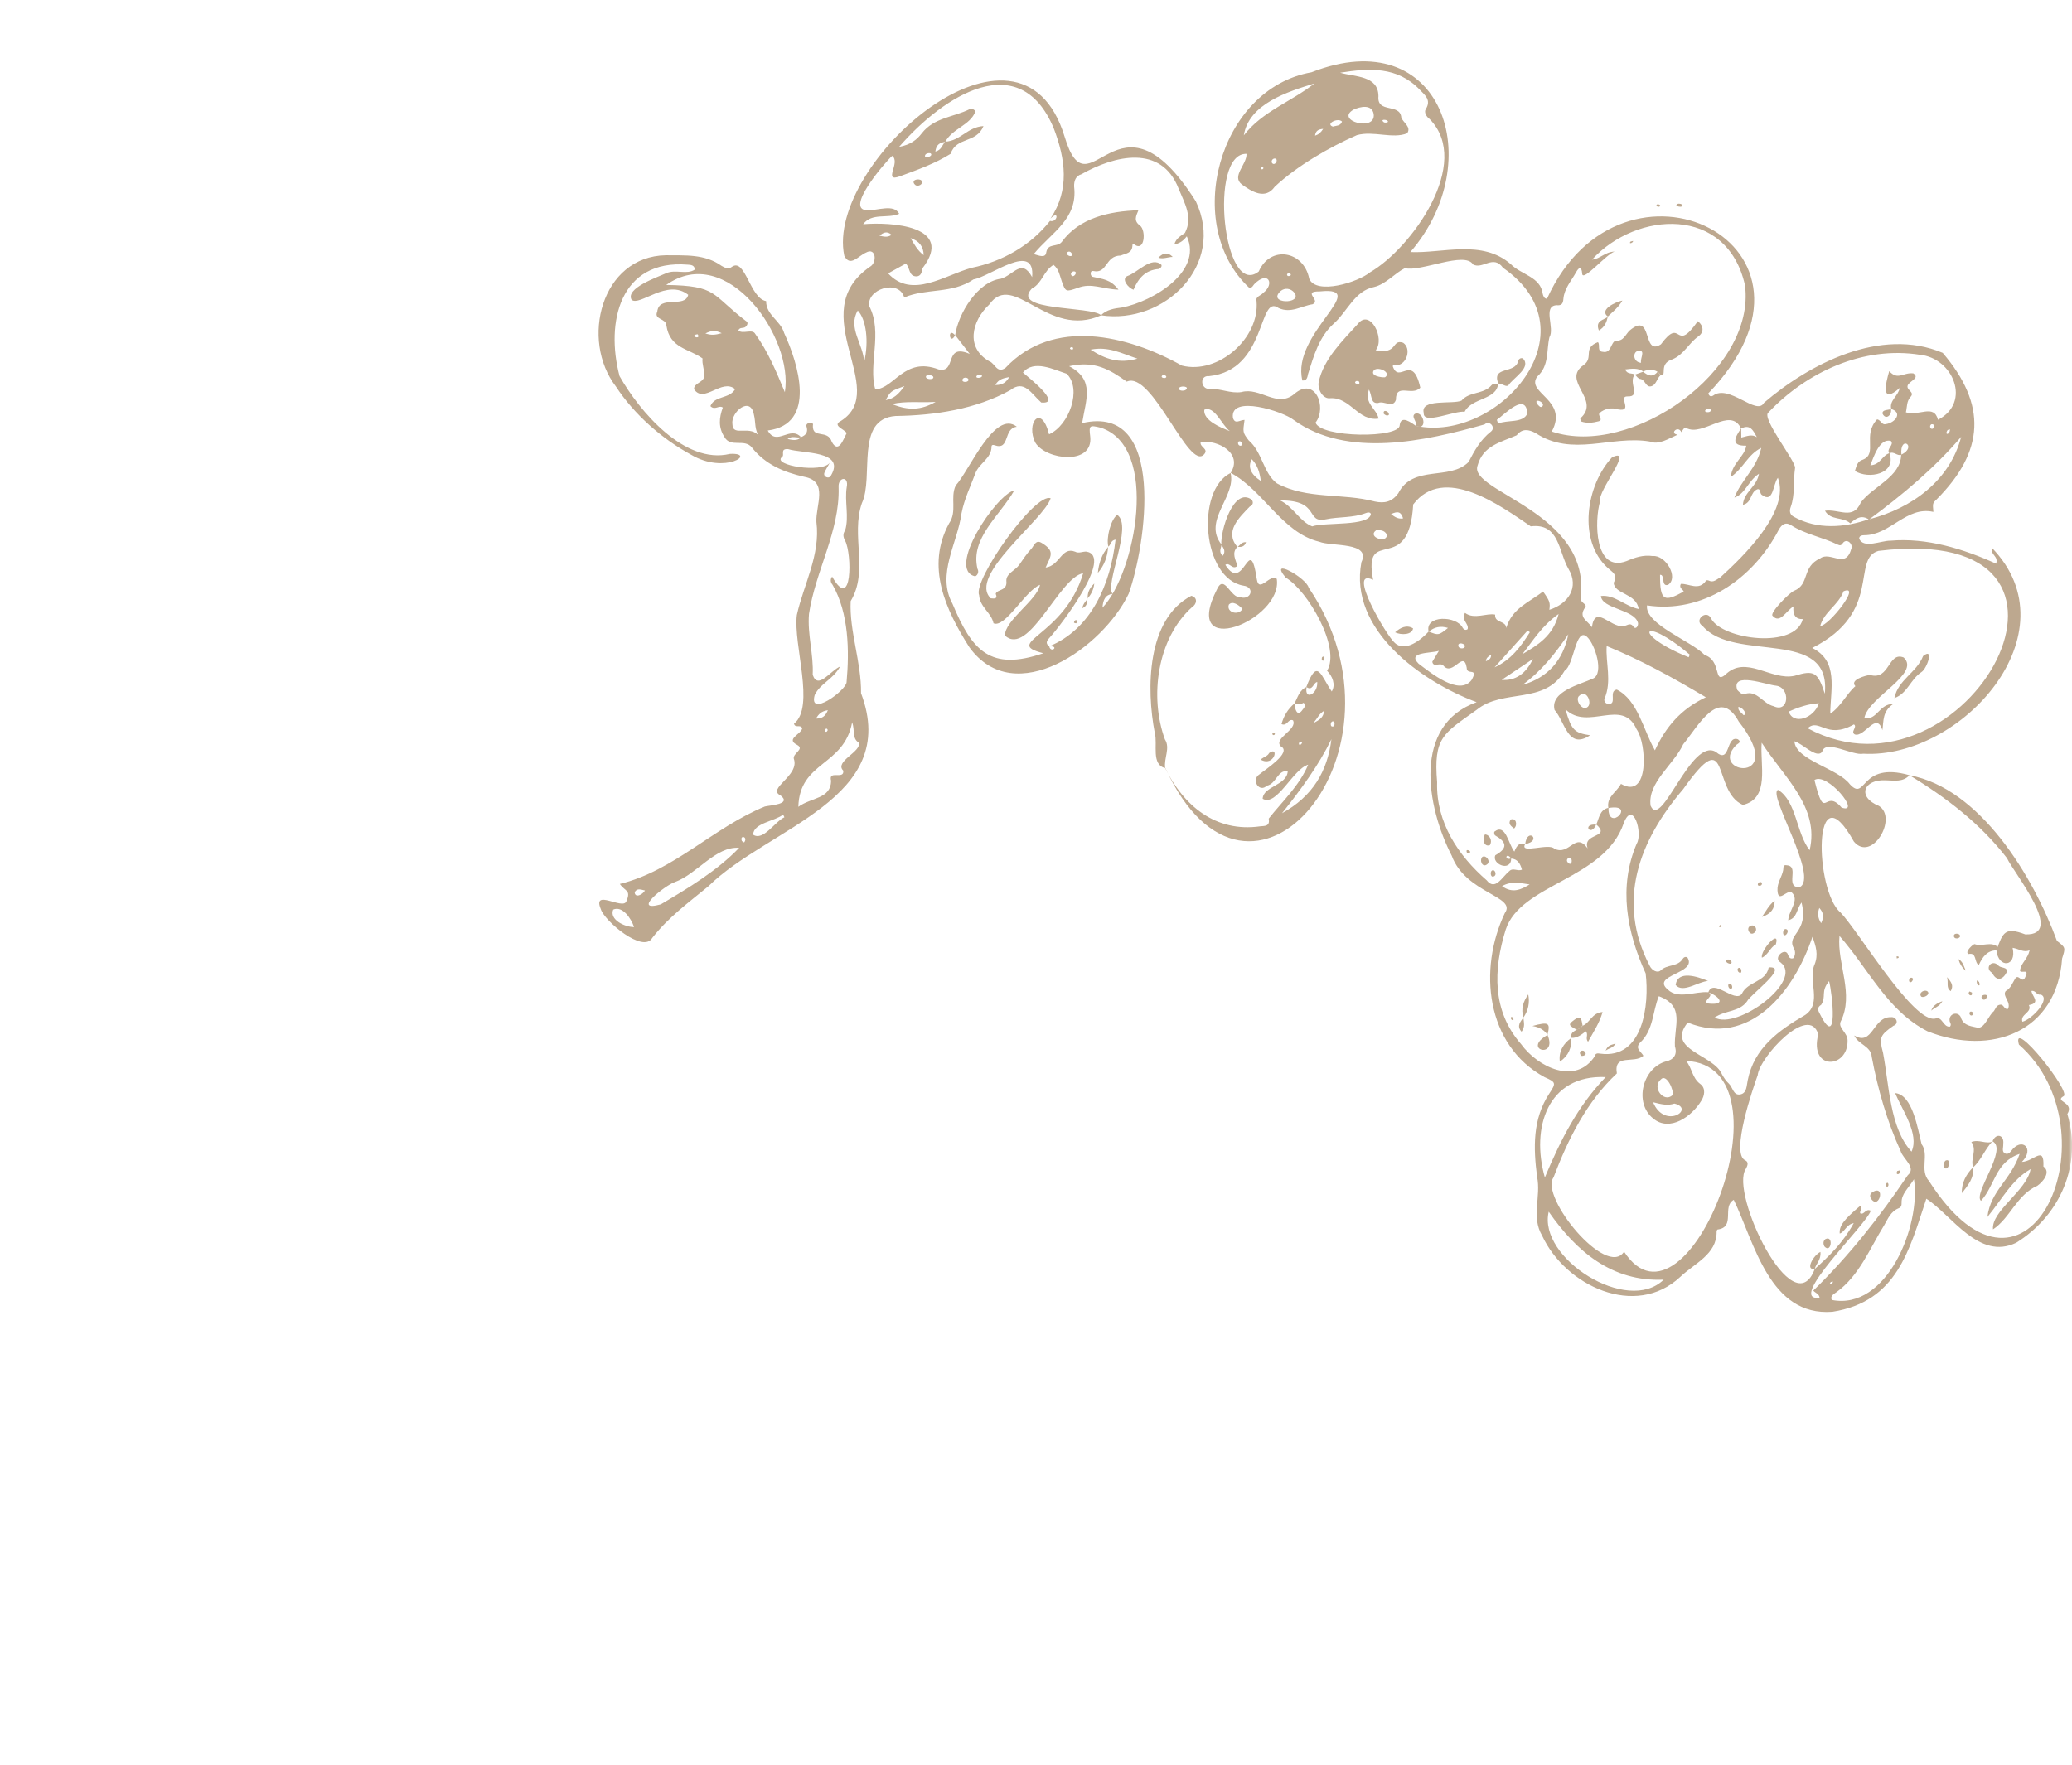 <svg width="270" height="230" viewBox="0 0 270 230" fill="none" xmlns="http://www.w3.org/2000/svg">
<mask id="mask0_181_2982" style="mask-type:alpha" maskUnits="userSpaceOnUse" x="0" y="0" width="270" height="230">
<rect width="270" height="230" fill="#D9D9D9"/>
</mask>
<g mask="url(#mask0_181_2982)">
<path d="M248.792 101.038C258.04 102.727 264.95 114.245 268.041 122.633C269.204 123.51 269.152 123.525 268.711 124.927C268.049 134.499 259.467 137.708 251.177 134.416C245.915 131.732 243.49 126.277 239.702 121.982C239.351 125.625 241.681 129.569 239.836 133.192C239.533 134.021 240.77 134.586 240.755 135.628C240.818 139.303 235.721 139.579 236.935 134.799C235.721 130.773 229.264 137.807 229.043 140.136C228.412 141.873 225.507 150.332 227.399 151.22C227.943 151.457 227.691 151.993 227.494 152.349C225.357 155.42 233.703 172.954 236.489 165.359L236.474 165.395C238.397 163.689 240.211 161.893 241.559 159.41C240.565 159.608 240.42 160.547 239.734 160.772C239.647 159.793 240.25 158.968 242.379 157.184C242.86 157.488 242.288 157.812 242.398 158.128C242.939 158.404 243.065 157.464 243.778 157.796C243.254 159.592 232.63 169.689 237.108 169.133C237.053 168.627 236.557 168.517 236.285 168.213C240.964 163.658 244.988 158.53 248.595 153.178C249.782 152.179 247.968 151.05 247.673 150.032C245.887 146.132 244.693 141.94 243.904 137.74C243.806 136.331 242.154 136.149 241.626 134.961C244.066 136.409 244.026 132.506 246.403 132.573C247.133 132.482 247.499 133.437 246.731 133.694C244.976 134.929 244.842 135.237 245.371 137.191C246.179 141.399 246.242 147.028 249.088 150.099C250.136 147.829 247.882 144.699 246.951 142.469C249.242 142.658 249.908 147.209 250.401 149.124C251.433 150.501 250.089 152.534 251.374 153.936C264.418 174.284 275.913 147.422 263.082 136.145C262.029 132.419 270.102 142.504 268.876 142.887C267.651 143.59 270.374 143.641 269.393 145.196C271.36 151.765 268.482 158.412 262.719 161.976C257.867 164.305 254.354 158.388 251.019 156.237C248.808 162.868 247.231 169.638 238.78 170.968C230.581 171.592 228.625 161.956 225.925 156.383C224.344 157.255 226.213 159.939 223.812 160.247C223.757 160.251 223.686 160.445 223.69 160.547C223.729 163.488 220.789 164.664 218.964 166.413C213.078 171.915 203.969 167.546 200.957 161.056C199.49 158.566 200.846 155.976 200.291 153.339C199.818 149.609 199.684 145.867 201.907 142.496C202.782 141.17 202.77 141.048 201.28 140.396C193.605 136.232 192.616 126.308 196.093 119.006C197.697 116.803 190.972 116.456 189.17 111.522C185.855 105.064 184.062 94.501 192.419 91.517C185.213 88.841 175.732 82.075 177.404 73.276C178.693 70.604 173.533 71.255 171.917 70.608C167.068 69.444 164.585 63.846 160.351 61.624L160.359 61.651C161.999 59.102 158.719 57.278 156.456 57.621C156.295 58.281 157.529 58.486 156.929 59.188C154.95 61.58 150.153 48.227 146.826 49.742C144.623 48.179 142.667 46.971 139.317 47.729C142.707 49.51 141.501 52.075 141.012 55.146C152.128 52.545 149.302 71.208 147.071 77.397C143.767 84.321 132.276 92.559 126.324 84.368C123.186 79.434 120.628 73.817 123.671 68.22C124.767 66.649 123.782 64.873 124.538 63.278C126.265 61.438 129.612 53.311 132.505 55.624C130.712 55.806 131.642 58.73 129.627 58.04C129.426 57.945 129.21 57.98 129.206 58.202C129.194 59.776 127.593 60.361 127.105 61.679C126.466 63.4 125.658 65.038 125.299 66.882C124.783 70.793 122.008 74.839 124.113 78.68C126.679 84.842 129.056 87.495 135.958 85.138C130.53 83.749 138.678 82.995 141.146 74.709C138.036 75.242 134.082 85.655 130.96 82.845C130.873 80.895 135.162 78.21 135.521 76.225C133.629 76.951 130.984 81.905 129.466 81.234C129.178 79.845 127.684 79.122 127.593 77.583C126.722 75.637 134.918 64.095 136.912 64.948C136.006 67.77 126.064 75.053 129.103 77.981C129.415 77.985 130.089 78.179 129.75 77.389C129.966 76.754 131.303 77.054 131.137 75.7C131.102 74.745 132.304 74.358 132.824 73.604C133.313 72.897 133.79 72.163 134.378 71.543C134.732 71.168 134.953 70.241 135.773 70.782C137.543 71.851 136.896 72.507 136.254 73.971C138.13 73.722 138.319 71.204 140.097 71.903C140.558 72.163 141.063 71.871 141.548 71.891C145.167 72.428 138.233 81.51 136.841 83.034C136.51 83.405 136.112 83.78 136.715 84.25C136.995 85.241 138.122 84.088 136.684 84.258C142.226 81.988 144.701 76.146 145.368 70.332C144.69 70.422 144.784 71.054 144.402 71.247L144.433 71.255C144.114 70.134 144.753 67.679 145.584 67.107C147.682 68.496 143.901 76.186 144.989 77.393C144.02 77.524 143.744 78.175 143.661 79.201C147.946 74.745 151.182 58.241 143.424 55.742C141.954 55.383 141.887 55.431 142.068 56.911C142.478 60.673 136.352 59.978 134.929 57.72C133.617 55.202 135.67 52.494 136.703 56.607C139.333 55.431 141.02 50.698 139.001 48.716C137.33 48.179 134.72 46.829 133.301 48.558C133.956 49.146 138.544 52.715 135.686 52.462C134.401 51.337 133.483 49.419 131.65 50.852C127.152 53.346 121.807 54.144 116.698 54.219C111.364 54.613 113.923 62.157 112.307 65.591C110.86 69.795 113.217 74.425 110.852 78.345C110.659 82.252 112.255 86.298 112.2 90.348C117.404 104.117 100.118 107.823 92.309 115.512C89.739 117.616 87.07 119.582 85.001 122.235C83.826 124.315 78.757 120.04 78.284 118.473C77.172 115.777 81.165 118.623 81.615 117.486C82.273 115.966 81.453 116.203 80.771 115.209C87.847 113.476 92.92 107.882 99.669 105.115C100.394 104.938 103.213 104.839 101.703 103.663C99.862 102.794 104.249 101.101 103.441 98.89C103.276 98.172 104.896 97.651 103.879 97.09C102.357 96.321 104.328 95.744 104.537 94.943C104.34 94.351 103.634 94.963 103.465 94.327C106.26 92.109 103.339 84.033 103.839 80.141C104.722 76.174 106.93 72.329 106.386 68.034C106.271 65.847 108.018 62.721 104.766 62.137C102.117 61.537 99.732 60.534 97.993 58.344C97.04 57.1 95.214 58.407 94.41 56.97C93.586 55.711 93.701 54.459 94.189 53.121C93.709 52.754 93.149 53.536 92.573 52.932C93.117 51.538 95.037 52.024 95.794 50.721C94.044 49.265 91.738 52.675 90.437 50.721C90.425 49.853 91.828 49.873 91.773 48.894C91.801 48.163 91.458 47.473 91.548 46.715C89.747 45.412 87.291 45.436 86.834 42.401C86.806 41.481 85.159 41.674 85.647 40.62C85.88 38.398 89.278 40.218 89.68 38.422C86.972 36.262 83.385 39.953 82.305 39.077C81.457 37.577 85.647 36.132 86.814 35.607C88.052 35.059 89.499 35.844 90.543 35.133C90.504 34.533 90.011 34.518 89.605 34.494C80.791 33.776 78.883 42.002 80.732 49.02C83.322 53.599 89.207 60.57 95.104 59.161C98.711 58.956 94.485 61.904 90.043 59.259C86.191 57.156 82.612 53.974 80.259 50.378C75.595 44.319 78.335 33.413 86.771 33.266C89.302 33.298 91.832 33.081 94.024 34.648C94.489 34.94 94.982 35.106 95.388 34.766C97.11 33.586 97.733 38.887 99.834 39.243C99.819 41.074 101.726 41.781 102.188 43.415C104.017 47.37 106.484 55.296 100.043 56.109C101.21 58.245 102.937 55.395 104.399 56.99C103.867 57.124 103.252 56.741 102.625 57.207C103.5 57.452 104.081 57.375 104.368 56.978C105.046 56.721 105.333 56.295 105.085 55.545C104.959 55.071 106.106 54.819 105.925 55.482C105.862 57.25 107.884 55.908 108.392 57.598C109.283 59.2 109.902 57.23 110.332 56.445C109.985 55.892 108.38 55.466 109.595 54.854C116.04 50.769 104.64 40.814 113.363 34.766C114.329 34.233 114.159 32.173 112.835 32.927C111.841 33.349 110.777 34.873 110.016 33.326C107.501 21.346 132.931 -1.123 138.718 17.777C141.942 28.577 145.521 9.962 155.826 26.236C159.744 34.494 151.773 42.337 143.464 41.094C144.205 40.336 145.241 40.194 146.168 40.083C150.267 39.322 157.229 35.161 154.414 30.345C155.475 28.305 154.351 26.461 153.587 24.59C151.324 18.768 145.206 20.276 140.913 22.711C140.188 22.928 139.944 23.544 139.967 24.318C140.472 28.549 137.046 30.267 134.705 33.112C135.383 33.314 136.226 33.665 136.329 32.927C136.538 31.616 137.768 32.283 138.363 31.522C140.649 28.392 144.548 27.527 148.344 27.405C148.025 28.186 147.697 28.778 148.557 29.406C149.365 30.006 149.191 33.014 147.713 31.782C147.587 31.739 147.571 31.877 147.563 32.031C147.516 33.014 146.704 33.022 146.034 33.306C143.992 33.314 144.339 35.722 142.47 35.323C142.009 35.228 142.052 35.939 142.352 36.069C143.673 36.377 144.698 36.377 145.746 37.751C143.665 37.687 142.246 36.823 140.444 37.522C138.899 38.043 138.86 38.086 138.355 36.657C138.095 35.923 138.004 35.106 137.283 34.518C135.966 35.319 135.816 36.918 134.445 37.624C131.685 40.597 142.112 39.855 143.503 41.09C136.514 44.232 132.071 35.205 128.91 39.689C126.628 41.82 125.776 45.329 128.934 47.098C129.655 47.339 129.919 48.771 131.051 47.923C137.212 41.366 146.913 43.656 154.012 47.65C158.723 48.854 164.175 44.082 163.737 39.235C163.572 38.643 164.32 38.528 164.612 38.165C166.13 37.044 165.286 35.169 163.441 37.036C163.28 37.206 163.221 37.474 162.823 37.545C154.024 29.39 158.758 11.552 170.892 9.425C187.913 2.75 194.015 21.03 183.782 32.852C187.98 33.041 193.116 31.159 196.877 34.435C198.237 35.812 200.748 36.073 201.028 38.287C201.099 38.575 201.213 38.931 201.588 38.935C211.36 17.371 241.216 31.841 222.606 51.274C222.756 51.728 223.016 51.688 223.221 51.574C225.302 49.987 228.925 54.286 229.871 52.49C235.752 47.453 245.055 42.57 253.152 45.989C258.935 52.758 258.612 58.821 252.344 65.105C251.828 65.591 251.839 65.607 251.938 66.716C248.406 65.926 246.329 69.755 242.942 69.755C242.655 69.755 242.257 69.814 242.268 70.217C242.856 71.555 245.166 70.438 246.344 70.47C251.079 70.055 255.872 71.543 260.114 73.466C260.441 72.424 259.345 72.368 259.554 71.389C270.339 82.501 255.565 98.95 242.797 98.235C241.417 98.531 237.861 96.305 237.447 97.975C236.742 98.961 234.83 96.853 233.829 96.617C233.975 99.08 239.517 100.142 241.058 102.222C243.234 104.551 242.284 99.171 248.824 101.038C247.957 101.981 246.786 101.713 245.737 101.701C242.832 101.543 241.945 103.864 244.842 105.04C247.35 106.611 243.92 112.445 241.586 109.698C236.131 99.893 236.47 116.164 239.832 118.923C242.182 121.347 249.372 133.457 252.206 132.75C253.105 132.403 253.188 133.907 254.094 133.808C254.323 133.544 254.126 133.331 254.063 133.113C253.854 132.032 255.344 131.692 255.58 132.794C256.01 133.749 257.003 133.757 257.768 133.958C258.667 133.942 259.112 132.363 259.822 131.783C260.062 131.448 260.141 130.974 260.693 130.942C261.123 130.919 261.174 131.625 261.655 131.495C262.108 130.595 260.878 129.829 261.359 129.174C262.017 128.815 262.215 128.156 262.565 127.599C263.046 126.711 263.563 128.554 264.004 127.094C264.394 126.19 263.062 127.046 263.247 126.364C263.393 125.507 264.217 124.99 264.477 123.861C263.649 124.181 263.113 123.668 262.262 123.533C262.83 126.052 260.409 126.245 260.149 123.857C261.008 121.493 261.269 120.782 263.91 121.781C269.192 121.97 262.479 113.878 261.525 111.841C258.044 107.334 253.57 103.911 248.804 101.034L248.792 101.038ZM243.55 67.683C249.127 66.246 254.074 62.646 255.557 56.938C252.009 61.079 247.866 64.533 243.546 67.715C242.568 67.059 241.823 67.553 241.109 68.208C240.14 67.316 238.555 67.88 237.81 66.566C239.612 66.301 241.488 67.841 242.489 65.48C244.011 63.424 247.685 62.18 247.74 59.267C249.943 58.209 247.519 56.587 247.771 59.275C247.219 59.488 246.774 58.754 246.206 59.098C245.741 58.47 246.88 58.008 246.4 57.471C244.937 57.081 244.184 59.484 243.719 60.641C245.008 60.617 245.268 59.327 246.218 59.066C247.168 61.782 243.498 62.512 241.713 61.379C241.929 60.708 242.028 60.12 242.757 59.907C244.72 59.117 242.647 56.717 244.606 54.657C245.111 54.748 245.221 55.431 245.725 55.277C246.932 55.135 248.012 53.785 246.415 53.299L246.447 53.311C246.167 52.206 247.342 51.641 247.558 50.556C245.04 52.794 245.706 50.011 246.183 48.373C247.318 49.62 247.964 48.519 249.321 48.661C250.278 49.304 248.698 49.691 248.572 50.291C248.445 50.864 249.529 51.108 248.981 51.704C248.418 52.316 248.532 53.015 248.355 53.737C250.026 54.306 252.005 52.584 252.537 54.712C256.932 52.446 254.492 46.672 250.196 46.241C242.801 45.065 235.453 48.479 230.45 53.749C229.418 54.4 234.073 60.183 233.911 61C233.659 62.686 233.943 64.43 233.344 66.084C233.162 66.582 233.21 67.083 233.754 67.355C236.801 69.061 240.357 68.78 243.55 67.667V67.683ZM124.464 43.672V43.699C124.877 40.83 127.42 36.685 130.436 36.326C132.131 35.809 133.136 33.63 134.496 36.116C134.929 31.387 129.028 36.061 126.852 36.416C124.054 38.335 120.687 37.537 117.829 38.769C117.124 36.31 112.835 37.699 113.284 39.925C115.058 43.376 113.107 47.508 114.061 50.757C116.568 50.615 117.861 46.458 122.303 48.148C124.747 48.677 122.934 44.666 126.367 46.127C125.662 45.215 125.063 44.445 124.467 43.672H124.464ZM186.171 82.343C185.607 80.145 189.821 80.216 190.609 81.838C190.731 82.031 190.956 82.193 191.24 82.008C191.465 81.273 190.318 80.8 190.909 79.88C192.084 80.788 193.786 79.856 194.831 80.105C194.736 81.254 196.23 80.835 196.282 81.854C197.027 79.249 199.329 78.483 201.071 77.089C201.946 78.309 202.025 78.554 201.895 79.478C204.335 78.716 205.837 76.556 204.386 74.145C203.078 71.875 203.204 68.141 199.475 68.599C195.489 65.895 188.15 60.495 184.152 65.749C183.62 75.321 177.546 68.314 178.929 75.574C175.382 73.876 180.743 82.963 181.732 83.768C183.088 85.087 185.209 83.362 186.171 82.308C187.432 82.821 187.479 82.813 188.686 81.842C187.74 81.546 186.908 81.704 186.171 82.343ZM136.896 28.47C139.396 24.744 138.852 20.75 137.306 16.707C132.891 6.188 123.06 12.346 117.159 19.147C118.677 18.867 119.485 18.196 120.116 17.378C121.692 15.33 124.243 15.275 126.312 14.248C126.509 14.15 126.931 14.173 127.105 14.525C126.442 16.332 124.085 16.751 123.175 18.496C122.489 18.575 121.992 18.843 121.886 19.755C122.717 19.557 122.78 18.851 123.175 18.468C125.189 18.354 126.056 16.553 128.157 16.435C127.215 18.736 124.645 17.781 123.872 20.047C121.866 21.314 119.548 22.139 117.258 22.98C114.979 23.817 117.419 21.16 116.26 20.315C115.188 21.302 109.969 27.436 113.056 27.397C114.309 27.464 116.493 26.528 117.171 27.863C115.641 28.538 113.615 27.681 112.476 29.224C116.008 28.916 124.495 29.386 120.206 34.968C120.127 35.477 120.013 36.018 119.398 36.022C118.401 35.99 118.622 34.944 118.042 34.352C117.344 34.739 116.67 35.11 115.728 35.631C118.834 39.01 123.072 35.864 126.62 34.904C130.593 34.091 134.279 32.019 136.829 28.79C137.807 29.078 138.067 27.294 136.896 28.478V28.47ZM196.928 111.869C196.889 113.724 194.327 112.595 194.859 111.466C196.546 110.519 196.317 109.734 194.823 108.881C194.725 108.826 194.669 108.526 194.725 108.403C196.211 107.239 196.562 110.053 197.334 110.993C197.678 110.069 198.149 109.752 198.745 110.041V110.018C197.953 111.384 201.84 109.828 202.542 110.614C204.544 111.601 205.258 108.332 206.886 110.574C206.152 108.522 210.011 109.244 208.001 107.448V107.48C208.395 106.643 208.427 105.549 209.598 105.285C209.535 108.597 213.358 104.642 209.586 105.317C209.314 103.832 210.697 103.228 211.226 102.167C214.963 104.31 214.592 96.897 213.264 95.05C211.431 90.869 206.921 95.33 203.996 92.444C204.757 95.136 205.143 95.531 207.205 95.831C204.296 97.777 203.949 94.059 202.573 92.527C201.982 90.104 205.88 89.227 207.627 88.418C209.026 87.723 207.855 83.977 206.815 83.014C205.313 81.613 205.127 86.697 203.882 87.423C201.284 91.9 195.868 89.705 192.438 92.504C188.051 95.642 186.786 96.1 187.27 101.95C187.109 107.195 190.061 111.553 193.723 114.727C194.843 116.156 195.718 114.309 196.668 113.547C197.137 113.034 197.815 113.614 198.324 113.341C198.091 112.497 197.728 111.968 196.924 111.897C196.25 110.945 195.951 112.244 196.928 111.869ZM222.61 129.348C223.217 127.433 226.043 130.769 226.97 129.541C227.715 127.891 230.123 128.029 230.478 126.083C233.273 125.882 227.983 129.711 227.664 130.5C226.611 131.941 224.888 131.621 223.43 132.62C226.359 134.29 235.11 127.812 232.019 125.432C230.951 124.816 232.725 123.348 233.001 124.473C233.115 124.741 233.277 125.041 233.695 124.879C233.998 124.422 233.967 123.9 233.695 123.49C232.847 121.741 235.733 121.504 234.755 117.624C234.077 118.536 234.203 119.645 233.021 119.949C233.092 118.627 234.562 117.308 233.466 116.298C232.78 115.958 231.704 117.77 231.621 116.037C231.57 115.07 232.197 114.297 232.366 113.405C232.441 113.018 232.28 112.666 232.894 112.785C234.503 112.939 232.544 115.662 234.487 115.643C237.128 114.427 230.242 103.406 231.7 102.948C234.101 104.409 234.053 108.565 235.811 110.815C237.14 105.198 232.473 101.322 229.564 96.802C229.319 99.696 230.683 104.053 227.116 104.91C222.992 103.098 225.578 94.023 219.342 102.846C213.587 109.58 210.607 117.423 214.939 125.815C215.246 126.518 216.011 126.861 216.409 126.474C217.245 125.665 218.609 126.028 219.259 124.99C219.409 124.753 219.638 124.65 219.882 124.789C221.25 126.896 215.045 127.058 217.332 128.977C218.688 130.287 220.907 129.174 222.61 129.32C223.457 129.877 221.971 130.244 222.456 130.777C225.298 131.12 223.781 129.667 222.602 129.344L222.61 129.348ZM184.562 55.541L184.554 55.513C195.111 57.728 207.958 43.304 195.852 34.897C194.579 33.136 193.219 35.149 191.957 34.47C190.873 32.686 185.126 35.481 183.072 34.948C181.744 35.607 180.589 37.044 179.052 37.407C176.537 37.901 175.551 40.608 173.844 42.136C171.893 43.861 171.195 46.371 170.45 48.748C170.367 49.131 170.328 49.644 169.713 49.593C168.188 43.51 178.815 37.281 171.995 37.98C169.583 37.956 172.2 39.116 171.053 39.653C169.579 39.874 168.207 40.893 166.607 40.143C163.903 38.216 165.148 48.246 157.556 49.024C156.279 48.89 156.456 50.729 157.576 50.686C159.007 50.603 160.355 51.325 161.77 51.1C164.198 50.417 166.382 53.216 168.629 51.373C171.357 48.969 172.973 53.082 171.428 55.079C172.055 57.069 182.497 57.171 182.398 55.379C182.576 54.053 183.916 55.099 184.566 55.549L184.562 55.541ZM218.609 56.654C217.43 57.163 216.149 58.044 214.959 57.542C209.917 56.721 204.907 59.599 200.109 56.449C199.23 55.971 198.359 55.802 197.638 56.733C195.529 57.665 193.239 58.083 192.537 60.696C191.327 64.091 207.347 66.736 205.975 77.851C205.833 78.582 206.886 78.708 206.574 79.142C205.6 80.5 206.889 80.875 207.437 81.747C207.847 78.735 209.834 81.802 211.49 81.601C211.955 81.633 212.452 80.989 212.885 81.731C213.212 82.083 213.536 81.491 213.437 81.151C212.905 79.387 208.758 79.379 208.612 77.677C210.429 77.476 211.726 79.012 213.532 79.371C213.236 77.295 210.366 77.476 210.28 75.949C210.859 74.867 210.059 74.551 209.527 74.042C205.533 70.458 206.7 63.207 210.067 59.603C213.063 58.19 208.104 64.051 208.514 65.311C207.753 67.837 207.737 74.717 211.971 73.122C213.055 72.653 214.147 72.293 215.361 72.471C217.056 72.305 218.786 75.266 217.371 76.221C216.421 76.533 216.997 74.824 216.319 74.926C216.303 78.376 216.874 78.487 219.405 77.101C219.295 76.781 218.751 76.659 219.027 76.103C220.103 76.039 221.4 77.062 222.326 75.66C222.362 75.609 222.571 75.621 222.669 75.668C223.3 75.984 223.678 75.503 224.163 75.262C227.198 72.499 233.308 66.586 231.676 62.271C231.01 63.088 231.128 65.709 229.544 64.47C229.299 64.265 229.433 63.669 229.016 63.763C228.014 64.142 228.33 65.536 227.116 65.792C227.23 64.118 228.937 63.444 229.209 61.75C227.77 62.694 227.466 64.344 226.008 64.853C226.867 62.607 228.925 61.012 229.508 58.375C227.734 59.248 227.202 61.02 225.531 62.169C225.728 60.301 227.348 59.528 227.553 58.087C225.464 58.142 226.067 57.013 226.891 55.821C226.895 56.181 226.903 56.536 226.911 57.029C227.604 56.867 228.263 56.548 228.937 56.974C228.464 56.121 228.062 55.233 226.879 55.857C225.488 52.9 221.892 56.994 219.72 55.778C219.48 55.628 219.263 56.086 219.098 56.327C218.68 55.375 217.493 56.528 218.609 56.65V56.654ZM214.151 137.606C212.929 138.699 210.256 137.246 210.69 139.907C206.775 143.558 204.331 148.476 202.439 153.454C200.618 155.984 209.337 166.662 211.632 163.133C219.819 175.697 234.215 138.908 219.705 138.273C220.497 139.165 220.473 140.479 221.557 141.277C222.326 141.837 222.101 142.859 221.688 143.479C220.489 145.465 217.612 147.6 215.412 145.769C212.905 143.748 214.013 139.169 217.135 138.324C218.025 138.131 218.617 137.503 218.258 136.39C218.112 133.733 219.646 131.128 216.161 129.841C215.341 131.787 215.479 134.246 213.733 135.877C212.992 136.638 213.839 137.037 214.151 137.606ZM210.394 32.789C209.298 33.132 206.267 36.748 206.176 35.694C206.093 34.569 205.711 34.877 205.368 35.501C204.753 36.618 203.831 37.612 203.724 38.958C203.677 39.57 203.492 39.85 202.833 39.779C200.981 39.886 202.636 42.772 201.903 43.96C201.497 45.693 201.899 47.662 200.318 49.083C198.757 51.231 204.461 52.091 202.21 56.244C212.526 59.741 228.838 48.306 227.388 37.182C225.05 26.749 213.264 27.499 207.457 33.831C208.462 33.78 209.125 32.828 210.39 32.789H210.394ZM162.436 20.051C157.434 19.873 159.421 39.033 164.025 35.386C165.539 31.924 169.887 32.674 170.6 36.318C171.507 38.485 176.962 36.791 178.531 35.489C183.932 32.355 191.91 21.247 186.297 15.519C185.903 15.247 185.524 14.651 185.788 14.232C186.545 13.033 185.678 12.397 185.031 11.718C182.079 8.623 178.389 8.884 174.637 9.48C176.572 10.048 179.607 9.823 179.623 12.543C179.406 14.825 182.453 13.415 182.599 15.31C182.816 15.969 183.951 16.534 183.368 17.371C181.468 18.148 178.965 17.008 176.812 17.615C173.206 19.198 169.019 21.618 166.114 24.334C164.868 26.098 163.075 24.945 161.821 24.038C160.434 22.96 162.495 21.448 162.432 20.055L162.436 20.051ZM238.496 93.017C239.915 92.081 240.692 90.329 241.776 89.433C240.964 88.592 243.187 88.023 243.672 87.968C246.266 88.738 246.013 84.881 248.063 85.691C250.349 87.81 243.443 90.873 242.942 93.577C244.61 93.925 244.846 91.734 246.707 91.75C245.26 92.74 245.469 93.996 245.292 95.172C244.515 92.626 242.978 96.139 241.705 95.725C241.078 95.397 242.091 94.726 241.579 94.418C237.98 96.443 237.089 93.526 235.551 94.919C256.302 106.027 277.375 67.774 244.775 71.8C241.188 72.822 245.39 79.797 236.147 84.451C239.604 86.164 238.531 89.78 238.5 93.013L238.496 93.017ZM198.209 136.082C200.389 139.09 205.313 141.494 207.824 137.649C207.883 137.302 208.127 137.25 208.521 137.325C214.143 138.091 214.943 130.911 214.442 126.861C211.986 121.481 210.871 115.599 213.275 109.963C214.111 108.636 212.798 104.152 211.588 107.286C209.073 114.656 198.182 115.153 196.207 121.161C194.563 126.443 194.453 131.791 198.209 136.082ZM162.176 54.728C161.951 56.327 161.92 56.35 162.716 57.396C164.498 58.924 164.62 61.683 166.398 63.002C170.328 65.117 174.936 64.241 179.158 65.366C180.435 65.638 181.389 65.405 182.209 64.296C184.109 60.515 188.914 62.694 191.374 60.211C192.139 58.715 192.943 57.29 194.295 56.24C194.949 55.699 194.082 54.724 193.451 55.316C185.737 57.487 175.559 59.784 168.57 54.728C167.238 53.639 160.245 51.381 160.662 54.459C160.942 55.363 161.549 54.736 162.18 54.728H162.176ZM233.699 79.035C232.725 79.651 231.933 81.337 230.998 80.275C230.494 79.955 233.226 77.196 233.785 77.002C235.875 76.146 234.739 73.884 237.187 72.779C238.496 71.788 240.487 74.216 241.22 71.583C241.551 70.916 240.636 70.071 240.128 70.797C239.923 71.078 239.805 71.145 239.414 70.955C237.459 70 235.256 69.645 233.383 68.445C232.721 68.022 232.201 68.283 231.779 69.061C228.381 75.582 221.747 79.987 214.62 78.901C214.304 81.364 220.406 83.539 222.133 85.367C224.352 86.085 223.276 89.164 224.778 87.984C227.494 85.249 230.77 88.781 233.872 88.075C236.383 87.297 236.88 87.601 237.79 90.415C238.677 81.68 226 86.452 221.849 81.57C220.659 80.808 222.433 79.355 222.98 80.638C224.514 83.389 233.923 84.601 234.921 80.693C233.996 80.714 233.591 80.162 233.706 79.035H233.699ZM236.174 122.104C233.758 129.292 228.006 136.508 219.925 133.275C217.024 136.871 223.323 137.396 224.404 140.053C224.644 140.479 224.928 140.905 225.283 141.229C225.795 141.699 225.858 142.812 226.773 142.642C227.652 142.48 227.589 141.47 227.742 140.807C228.566 136.587 231.783 134.294 235.252 132.273C237.507 130.698 235.52 127.781 236.47 125.669C236.963 124.422 236.635 123.308 236.178 122.101L236.174 122.104ZM108.436 75.151C111.096 79.884 111.018 72.155 110.139 70.497C109.874 70.024 109.796 69.59 110.131 69.124C110.671 67.379 110.032 65.334 110.34 63.475C110.643 61.983 109.161 62.157 109.279 63.542C109.441 69.238 106.256 74.417 105.42 80.014C105.195 82.695 106.039 85.288 105.901 87.948C106.579 89.973 108.25 87.36 109.472 86.875C108.522 88.6 106.914 89.034 106.165 90.581C105.321 93.577 110.213 90.029 110.316 88.927C110.69 84.806 110.604 79.904 108.495 76.225C108.282 75.976 108.116 75.578 108.436 75.151ZM222.283 90.873C217.927 88.276 213.772 85.999 209.365 84.202C209.211 86.385 210.063 88.797 209.085 91.051C208.979 91.335 209.164 91.679 209.527 91.742C210.824 91.876 209.538 90.068 210.682 89.879C213.437 91.24 214.151 95.204 215.652 97.797C217.048 94.765 219.015 92.421 222.287 90.877L222.283 90.873ZM226.56 94.015C224.013 89.397 221.274 94.683 219.338 97.004C218.128 99.644 214.655 101.989 215.089 105.021C216.504 108.23 220.343 96.084 223.58 97.994C225.551 99.68 224.853 95.788 226.469 96.356C227.021 96.763 226.426 96.909 226.209 97.142C222.567 100.888 233.08 102.305 226.556 94.019L226.56 94.015ZM249.407 153.699C248.635 154.942 247.752 155.613 247.795 156.77C247.807 157.137 247.72 157.354 247.397 157.484C246.392 157.887 246.021 158.83 245.532 159.675C243.648 162.714 242.288 166.279 239.288 168.426C238.953 168.655 238.453 168.931 238.697 169.425C245.879 170.846 250.338 159.722 249.411 153.699H249.407ZM102.274 51.12C103.465 44.027 94.718 31.506 86.814 37.139C93.543 37.245 92.617 38.339 97.229 41.856C97.509 41.954 97.438 42.377 97.134 42.614C96.858 42.831 96.369 42.602 96.212 43.079C96.819 43.593 98.045 42.807 98.423 43.529C100.094 45.843 101.155 48.436 102.274 51.116V51.12ZM209.235 140.38C201.674 140.049 199.467 146.984 201.308 153.466C203.373 148.536 205.612 144.138 209.235 140.38ZM201.812 157.926C200.362 163.934 212.057 171.414 216.792 166.784C210.059 167.08 205.419 163.109 201.812 157.926ZM111.045 94.13C109.973 99.909 104.202 99.175 104.032 105.155C105.739 103.907 108.258 104.14 108.302 101.772C107.892 100.292 110.06 101.693 109.882 100.434C108.684 99.261 112.318 97.955 111.905 96.794C111.002 96.222 111.431 95.235 111.045 94.13ZM96.318 110.503C93.251 110.27 90.847 113.906 87.961 114.956C86.688 115.366 82.174 118.951 86.109 117.869C89.664 115.765 93.488 113.464 96.318 110.503ZM187.495 84.83C186.399 85.166 183.305 84.956 184.85 86.496C186.466 87.708 190.12 90.731 191.752 88.643C192.734 86.922 191.114 88.083 191.126 87.029C190.724 84.621 189.308 88.221 188.09 86.756C187.641 86.275 186.77 87.068 186.644 86.243C186.857 85.896 187.105 85.485 187.499 84.83H187.495ZM226.382 89.922C226.615 90.159 227.013 90.613 227.376 90.443C228.96 89.91 229.705 91.718 231.132 92.046C233.143 92.985 233.336 89.614 231.448 89.37C230.222 89.271 225.535 87.467 226.382 89.922ZM108.144 60.29C107.793 60.925 107.576 61.253 107.43 61.608C107.218 62.157 108.061 62.508 108.302 61.944C110.186 58.719 104.565 59.137 102.68 58.533C101.585 58.478 102.31 59.323 101.892 59.571C100.56 60.641 107.135 61.73 108.144 60.294V60.29ZM166.816 65.228C168.499 66.017 169.386 67.987 170.99 68.603C172.626 68.034 178.46 68.638 178.638 66.98C178.519 66.716 178.212 66.783 177.995 66.866C176.304 67.521 174.487 67.324 172.756 67.687C170.064 68.232 172.118 65.172 166.82 65.224L166.816 65.228ZM171.286 10.877C167.778 11.959 162.728 13.534 162.081 17.643C164.494 14.505 168.286 13.254 171.286 10.877ZM99.042 57.002C98.261 56.125 98.506 55.008 98.238 54.029C97.788 51.546 95.207 53.725 95.439 55.273C95.467 57.081 97.84 55.182 99.042 57.002ZM236.438 101.669C237.861 107.428 237.696 102.597 239.982 105.261C242.663 106.161 238.051 100.56 236.438 101.669ZM204.367 82.667C202.679 85.166 200.831 87.502 198.359 89.279C201.71 88.32 203.673 86.073 204.367 82.667ZM238.346 127.871C237.199 129.277 238.031 129.849 237.317 130.958C236.738 131.321 236.884 131.681 237.16 132.174C239.576 136.982 238.78 129.549 238.346 127.871ZM112.606 47.204C113.249 44.469 112.862 41.607 111.774 40.47C110.434 42.748 112.519 44.852 112.606 47.204ZM176.375 14.292C173.899 15.709 179.308 17.233 179.004 14.872C178.78 13.534 177.226 13.897 176.375 14.292ZM195.052 54.72C195.107 54.886 195.162 55.048 195.217 55.213C196.384 54.681 198.509 55.198 199.033 53.879C198.82 51.065 196.1 53.978 195.052 54.72ZM203.105 80.022C200.913 81.558 199.755 83.516 198.367 85.268C200.354 84.08 202.368 82.92 203.105 80.022ZM220.052 85.663C220.099 85.549 220.146 85.438 220.194 85.323C213.882 79.967 212.558 82.639 220.052 85.663ZM148.214 46.746C146.132 46.052 144.433 45.108 142.119 45.574C144.059 46.822 145.817 47.417 148.214 46.746ZM237.022 91.659C235.705 91.706 234.176 92.239 233.088 92.748C233.679 94.517 236.359 93.656 237.022 91.659ZM237.187 81.589C238.307 81.589 242.667 76.055 240.23 77.062C239.56 78.882 237.715 79.703 237.187 81.589ZM215.408 143.657C216.906 147.272 220.982 144.525 218.191 143.834C217.347 144.123 216.528 143.949 215.408 143.657ZM264.714 129.15C264.801 129.877 265.971 130.71 264.383 130.998C264.856 131.973 263.2 132.182 263.539 133.169C264.856 132.821 267.272 130.149 265.924 129.62C265.372 129.762 265.301 129.04 264.714 129.154V129.15ZM116.229 52.66C118.421 53.556 120.041 53.449 121.921 52.383C119.875 52.502 118.038 52.241 116.229 52.66ZM102.215 106.517C102.16 106.402 102.105 106.284 102.05 106.169C100.962 107.049 98.167 107.259 98.143 108.79C99.46 109.663 100.977 107.073 102.219 106.517H102.215ZM199.352 82.398C199.258 82.323 199.159 82.249 199.065 82.177C197.63 83.776 196.191 85.379 194.756 86.977C196.889 86.01 198.19 84.269 199.352 82.403V82.398ZM216.429 140.684C215.191 141.687 216.815 143.811 217.951 142.729C218.175 142.125 217.146 139.875 216.429 140.684ZM82.624 120.829C82.234 119.661 81.094 118.027 79.908 118.552C79.376 119.839 81.366 120.829 82.624 120.829ZM160.264 56.184C159.228 55.47 158.281 52.809 156.929 53.41C156.772 54.787 159.082 55.754 160.264 56.184ZM195.679 88.612C197.48 88.758 198.852 87.802 199.751 85.888C198.387 86.8 197.11 87.656 195.679 88.612ZM166.879 37.932C165.03 39.63 169.78 39.7 168.668 38.149C168.195 37.565 167.423 37.474 166.879 37.932ZM164.297 62.686C164.151 61.569 163.883 60.653 163.122 59.852C162.573 60.862 162.964 61.807 164.297 62.686ZM199.325 115.272C198.174 115.126 197.003 114.77 195.73 115.493C197.082 116.48 198.205 115.951 199.325 115.272ZM205.809 90.672C205.151 91.134 206.176 92.796 206.913 92.117C207.5 91.537 206.688 89.788 205.809 90.672ZM118.657 31.032C119.158 31.869 119.54 32.635 120.364 33.251C120.343 32.13 119.774 31.39 118.657 31.032ZM117.857 50.319C116.071 50.966 116.055 50.978 115.417 52.142C116.434 51.989 117.068 51.424 117.857 50.319ZM179.339 69.1C178.046 70.043 180.912 70.9 180.699 69.645C180.4 69.088 179.848 69.088 179.339 69.1ZM131.508 49.146C130.873 49.292 130.164 49.336 129.698 50.181C130.648 50.2 131.145 49.806 131.508 49.146ZM237.073 118.339C236.844 118.97 236.829 119.578 237.309 120.324C237.731 119.487 237.585 118.899 237.073 118.339ZM174.877 15.847C174.345 15.283 172.654 16.151 173.687 16.502C174.104 16.36 174.668 16.451 174.877 15.847ZM107.88 92.563C107.017 92.689 106.689 93.072 106.319 93.656C107.111 93.656 107.529 93.407 107.88 92.563ZM84.047 116.061C83.456 115.923 82.99 115.737 82.703 116.298C82.758 117.083 83.724 116.622 84.047 116.061ZM181.263 67.012C181.842 67.446 182.233 67.663 182.832 67.564C182.58 66.696 182.142 66.582 181.263 67.012ZM114.605 30.724C115.094 30.807 115.63 31.009 116.182 30.602C115.567 30.065 115.09 30.31 114.605 30.724ZM94.047 43.427C93.168 42.993 92.668 43.095 91.923 43.458C92.668 43.711 93.168 43.668 94.047 43.427ZM226.52 92.148C226.449 92.642 226.938 92.863 227.202 93.21C227.805 93.127 226.989 92.081 226.52 92.148ZM190.089 84.341C190.278 84.522 190.511 84.542 190.735 84.459C191.417 83.962 189.695 83.452 190.089 84.341ZM171.365 17.683C171.834 17.529 172.122 17.272 172.421 16.798C171.716 16.85 171.432 17.114 171.365 17.683ZM125.425 49.644C125.678 49.96 126.513 49.683 126.092 49.304C125.816 49.123 125.331 49.245 125.425 49.644ZM120.687 48.992C120.482 49.403 121.353 49.525 121.59 49.296C121.815 48.917 120.928 48.787 120.687 48.992ZM166.299 20.722C165.909 20.473 165.503 21.034 165.822 21.31C166.134 21.575 166.528 20.963 166.299 20.722ZM222.464 53.283C221.557 53.785 223.209 53.934 222.886 53.339C222.803 53.252 222.586 53.295 222.464 53.283ZM194.299 85.312C194.051 85.533 193.652 85.671 193.625 86.18C194.09 86.002 194.33 85.777 194.299 85.312ZM204.351 112.469C204.978 113.026 204.962 111.399 204.327 111.857C204.118 112.055 204.154 112.272 204.351 112.469ZM161.766 58.071C161.9 57.811 161.75 57.388 161.403 57.546C161.202 57.755 161.427 58.217 161.766 58.071ZM120.537 20.394C120.664 20.674 121.625 20.327 121.282 20.003C121.089 19.881 120.462 20.003 120.537 20.394ZM96.677 109.623C96.775 109.682 96.87 109.741 96.969 109.801C97.536 109.027 96.342 108.767 96.677 109.623ZM139.577 35.824C139.774 36.247 140.231 35.777 140.196 35.52C140.05 35.181 139.431 35.453 139.577 35.824ZM200.373 52.727C200.535 52.885 200.712 53.153 200.941 53.003C201.56 52.442 199.64 51.74 200.373 52.727ZM251.69 55.296C251.315 55.482 251.587 56.125 251.942 55.806C252.19 55.577 252.025 55.245 251.69 55.296ZM153.689 50.512C153.386 50.954 154.276 51.006 154.513 50.812C155.053 50.378 153.961 50.256 153.689 50.512ZM253.791 56.05C253.306 56.781 254.145 56.678 254.082 55.944C253.984 55.979 253.885 56.015 253.791 56.05ZM139.589 32.943C139.325 32.568 138.757 32.962 139.163 33.258C139.494 33.523 139.955 33.318 139.589 32.943ZM180.341 15.946C180.486 16.021 181.141 15.973 180.735 15.693C180.49 15.575 179.828 15.555 180.341 15.946ZM127.321 48.937C126.919 49.375 127.996 49.324 127.968 48.973C127.771 48.779 127.546 48.839 127.321 48.937ZM107.517 95.326C107.675 95.48 107.88 95.275 107.848 95.101C107.683 94.781 107.474 95.085 107.517 95.326ZM238.567 167.084C238.512 167.179 238.457 167.27 238.401 167.364C238.654 167.372 238.784 167.262 238.866 167.029C238.764 167.048 238.665 167.064 238.563 167.084H238.567ZM139.766 45.558C139.932 45.42 139.79 45.187 139.593 45.25C139.246 45.381 139.51 45.598 139.766 45.558ZM167.805 35.966C168.042 36.033 168.393 35.856 168.097 35.643C167.872 35.524 167.545 35.741 167.805 35.966ZM151.438 48.953C151.206 49.214 151.671 49.312 151.852 49.261C152.238 49.075 151.659 48.724 151.438 48.953ZM90.914 43.569C90.859 43.581 90.693 43.585 90.547 43.644C90.169 43.94 91.339 44.224 90.914 43.569ZM164.612 21.764C164.356 21.736 164.257 21.784 164.309 22.06C164.565 22.088 164.667 22.044 164.612 21.764Z" fill="#BDA88F"/>
<path d="M168.676 91.703C169.102 90.901 169.307 89.942 170.261 89.532C169.937 91.387 171.774 90.447 171.648 88.884C171.116 88.979 171.057 90.136 170.229 89.532C171.699 85.624 172.109 88.103 173.54 90.12C174.084 89.224 173.619 88.118 172.929 87.424C174.758 84.475 170.426 76.979 167.529 75.274C165.246 72.519 170.241 75.317 170.533 76.596C184.988 97.872 162.838 124.067 151.86 100.106L151.832 100.114C154.221 104.997 158.403 108.53 164.218 107.697C164.738 107.638 165.53 107.745 165.325 106.695C167.024 104.527 169.322 102.416 170.466 99.668C168.483 100.229 166.382 105.179 164.537 104.109C164.6 102.463 167.698 102.38 167.805 100.517C166.468 100.304 166.327 102.171 165.073 102.408C164.107 103.375 162.972 101.642 164.127 100.916C164.836 100.32 168.42 98.046 166.902 97.276C165.881 96.23 169.117 95.113 168.491 93.885C167.86 93.609 167.734 94.714 166.993 94.371C167.28 93.301 167.836 92.401 168.688 91.671C168.727 92.46 169.046 93.53 169.76 92.472C169.929 92.271 170.19 92.014 169.878 91.592C169.516 91.825 169.094 91.73 168.676 91.703ZM173.497 96.345C171.818 99.767 169.579 102.822 167.06 105.992C171.061 103.789 172.977 100.521 173.497 96.345ZM171.132 94.26C171.956 93.811 172.456 93.53 172.543 92.642C171.889 93.029 171.695 93.585 171.132 94.26ZM173.481 94.647C173.879 94.853 173.99 94.347 173.84 94.067C173.505 93.842 173.292 94.379 173.481 94.647ZM169.393 96.66C169.003 97.103 169.539 97.276 169.681 96.767C169.587 96.731 169.488 96.696 169.393 96.66Z" fill="#BDA88F"/>
<path d="M159.157 70.999C159.011 69.207 160.749 63.4 163.114 65.129C163.386 65.512 163.245 65.836 162.854 66.025C161.451 67.486 159.527 69.274 161.246 71.295V71.271C160.426 72.096 161.061 72.981 161.234 73.77C160.568 74.334 160.237 73.213 159.673 73.62C162.133 77.528 162.807 69.077 163.777 75.511C164.072 77.382 165.547 74.678 166.374 75.448C167.222 80.816 153.725 86.247 158.613 76.75C159.555 74.78 160.359 77.993 161.64 77.84C162.996 78.258 163.591 76.541 162.038 76.332C156.673 75.432 155.779 63.906 160.355 61.648L160.347 61.62C161.147 64.719 156.642 67.845 159.192 70.995C159.102 71.465 158.767 71.974 159.354 72.432C159.78 71.788 159.397 71.406 159.157 70.991V70.999ZM161.904 79.359C161.431 78.846 160.588 78.254 160.127 78.811C159.791 79.821 161.4 80.287 161.904 79.359Z" fill="#BDA88F"/>
<path d="M259.636 148.781C260.046 147.64 261.205 147.869 261.04 149.104C261.079 149.499 260.815 150.044 261.229 150.308C261.56 150.49 261.828 150.316 262.029 150.072C263.409 148.098 265.218 149.669 263.472 151.437C265.029 151.382 266.401 149.207 266.275 152.037C267.284 152.752 266.235 154.019 265.486 154.548C262.814 155.708 261.942 158.76 259.707 160.228C259.459 157.824 264.111 155.207 264.603 152.377C262.155 153.774 260.918 156.261 258.974 158.617C259.396 155.164 261.994 153.857 263.18 150.391C259.96 151.485 259.995 154.493 258.142 156.51C257.058 155.61 261.69 149.772 259.644 148.753V148.781H259.636Z" fill="#BDA88F"/>
<path d="M151.864 100.111C149.96 99.684 150.879 96.988 150.485 95.563C149.361 89.741 149.428 80.67 155.243 77.654C156.094 77.879 155.976 78.736 155.329 79.135C150.784 83.224 149.771 90.803 151.797 96.365C152.534 97.486 151.64 98.832 151.833 100.111L151.86 100.103L151.864 100.111Z" fill="#BDA88F"/>
<path d="M132.178 63.91C130.274 67.241 126.395 70.15 127.381 74.149C127.57 74.484 127.452 74.927 127.085 75.116C123.254 74.295 129.766 64.478 132.178 63.91Z" fill="#BDA88F"/>
<path d="M259.636 148.753C258.643 149.775 258.19 151.2 257.102 152.156L257.133 152.164C256.696 151.07 257.685 149.933 256.885 148.84C257.902 148.457 258.785 149.156 259.64 148.785V148.757L259.636 148.753Z" fill="#BDA88F"/>
<path d="M257.098 152.152C257.275 153.545 256.428 154.512 255.651 155.507C255.576 154.165 256.243 153.016 257.098 152.152Z" fill="#BDA88F"/>
<path d="M144.402 71.244C144.327 72.534 143.905 73.687 143.058 74.674C143.192 73.403 143.562 72.227 144.433 71.248L144.402 71.24V71.244Z" fill="#BDA88F"/>
<path d="M236.493 165.359C235.149 165.651 236.32 163.559 237.218 163.168C237.325 164.226 236.623 164.72 236.477 165.395L236.493 165.359Z" fill="#BDA88F"/>
<path d="M243.967 155.396C245.714 154.303 244.925 157.611 243.892 156.34C243.644 156.004 243.593 155.684 243.967 155.396Z" fill="#BDA88F"/>
<path d="M164.254 98.993C164.723 98.638 165.172 98.559 165.385 98.141C166.741 97.166 166.051 100.047 164.254 98.993Z" fill="#BDA88F"/>
<path d="M237.72 162.43C237.582 162.114 237.543 161.763 237.862 161.499C238.958 160.922 238.627 163.484 237.72 162.43Z" fill="#BDA88F"/>
<path d="M253.48 151.295C254.37 150.778 253.933 152.882 253.314 152.136C253.18 151.836 253.29 151.552 253.48 151.295Z" fill="#BDA88F"/>
<path d="M141.738 78.022C141.698 77.339 141.875 76.746 142.597 76.052C142.479 77.003 142.124 77.524 141.714 78.017H141.738V78.022Z" fill="#BDA88F"/>
<path d="M140.219 81.242C140.14 81.219 140.046 81.195 139.955 81.167C139.967 80.579 140.696 80.82 140.219 81.242Z" fill="#BDA88F"/>
<path d="M141.713 78.017C141.658 78.479 141.705 78.988 141.031 79.268C141.13 78.7 141.473 78.38 141.737 78.021L141.713 78.017Z" fill="#BDA88F"/>
<path d="M218.699 26.544C218.798 26.56 219.014 26.537 219.121 26.631C219.594 27.227 217.816 26.84 218.699 26.544Z" fill="#BDA88F"/>
<path d="M161.246 71.295C161.585 71.094 161.755 70.612 162.373 70.668C162.161 71.283 161.723 71.315 161.246 71.271V71.295Z" fill="#BDA88F"/>
<path d="M215.984 26.619C216.149 26.592 216.54 26.777 216.228 26.927C216.027 27.002 215.633 26.801 215.984 26.619Z" fill="#BDA88F"/>
<path d="M172.236 86.006C172.248 85.88 172.225 85.742 172.284 85.655C172.733 85.252 172.619 86.464 172.236 86.006Z" fill="#BDA88F"/>
<path d="M247.227 152.625C247.33 152.598 247.428 152.574 247.531 152.546C247.759 153.095 246.916 153.269 247.227 152.625Z" fill="#BDA88F"/>
<path d="M165.819 95.575C165.941 95.393 166.205 95.535 166.106 95.721C165.988 95.906 165.744 95.776 165.819 95.575Z" fill="#BDA88F"/>
<path d="M245.788 154.291C245.966 153.947 246.159 154.342 246.056 154.551C245.887 154.907 245.714 154.508 245.788 154.291Z" fill="#BDA88F"/>
<path d="M260.141 123.861C258.935 123.885 258.332 124.722 257.847 125.791C257.208 125.361 257.634 124.106 256.515 124.339C255.939 124.078 257.193 122.977 257.319 123.052C258.324 123.419 259.479 122.61 260.386 123.47C260.303 123.601 260.224 123.727 260.141 123.857V123.861Z" fill="#BDA88F"/>
<path d="M154.719 30.713C154.324 31.23 153.887 31.684 153.02 31.861C153.284 30.981 153.926 30.733 154.419 30.346C154.521 30.468 154.62 30.59 154.722 30.717L154.719 30.713Z" fill="#BDA88F"/>
<path d="M259.601 126.798C258.561 126.226 259.511 124.974 260.378 125.803C260.681 126.249 261.679 125.949 261.485 126.723C260.973 127.734 260.153 127.931 259.597 126.798H259.601Z" fill="#BDA88F"/>
<path d="M255.19 124.998C255.786 125.326 255.9 125.926 256.156 126.514C255.715 126.172 255.393 125.666 255.19 124.998Z" fill="#BDA88F"/>
<path d="M253.716 127.358C254.354 128.065 254.575 128.503 254.193 129.178C253.558 128.74 253.933 128.156 253.716 127.358Z" fill="#BDA88F"/>
<path d="M253.117 130.493C252.675 131.251 252.072 131.31 251.666 131.724C251.795 131.193 252.278 130.782 253.117 130.493Z" fill="#BDA88F"/>
<path d="M250.349 129.885C249.943 129.364 250.83 128.894 251.201 129.237C251.552 129.648 250.657 130.106 250.349 129.885Z" fill="#BDA88F"/>
<path d="M254.623 122.097C254.489 121.635 255.088 121.607 255.328 121.809C255.691 122.211 254.816 122.543 254.623 122.097Z" fill="#BDA88F"/>
<path d="M257.066 131.949C257.216 132.245 256.885 132.526 256.68 132.233C256.514 131.934 256.81 131.693 257.066 131.949Z" fill="#BDA88F"/>
<path d="M258.34 129.739C258.754 129.526 259.219 129.731 258.742 130.189C258.47 130.524 257.969 130.015 258.34 129.739Z" fill="#BDA88F"/>
<path d="M257.89 127.978C258.194 128.787 257.441 128.385 257.614 127.777C257.709 127.844 257.799 127.911 257.89 127.978Z" fill="#BDA88F"/>
<path d="M256.956 129.356C257.11 130.023 256.247 129.668 256.645 129.218C256.748 129.265 256.854 129.313 256.956 129.356Z" fill="#BDA88F"/>
<path d="M249.077 127.422C249.443 127.509 249.238 127.805 249.088 127.974C248.655 128.207 248.663 127.438 249.077 127.422Z" fill="#BDA88F"/>
<path d="M247.164 124.911C247.156 124.82 247.152 124.733 247.145 124.643C247.511 124.619 247.523 124.868 247.164 124.911Z" fill="#BDA88F"/>
<path d="M178.389 50.773C177.719 52.628 179.394 53.248 179.639 54.559C176.978 54.953 175.953 51.736 173.344 51.902C172.405 52.036 171.656 50.777 171.838 49.786C172.488 46.775 174.932 44.426 176.954 42.203C178.531 40.182 180.526 44.134 179.264 45.65C182.221 46.246 181.298 44.146 182.848 44.675C183.951 45.432 183.329 47.481 182.036 47.603C181.854 47.663 181.519 47.303 181.496 47.749C182.315 50.13 184.054 45.938 185.079 50.528C184.01 51.697 181.882 49.849 181.902 52.107C181.515 53.272 180.333 52.174 179.584 52.522C178.582 52.624 178.819 51.63 178.389 50.773ZM179.036 48.251C178.484 48.993 179.998 49.214 180.475 49.178C181.381 48.571 179.611 47.714 179.036 48.251ZM176.757 49.656C176.119 49.968 177.451 50.339 177.081 49.723C177.029 49.656 176.868 49.676 176.757 49.656Z" fill="#BDA88F"/>
<path d="M195.218 49.991C195.072 52.139 191.777 51.819 190.854 53.67C189.597 53.473 185.406 55.423 185.529 53.832C185.024 51.917 189.293 52.731 190.444 52.218C191.473 50.99 193.349 51.436 194.374 50.189C194.52 50.007 194.95 50.058 195.249 50.003L195.222 49.991H195.218Z" fill="#BDA88F"/>
<path d="M195.249 50.004C194.315 47.631 197.504 48.807 197.843 47.008C197.918 46.782 198.17 46.605 198.442 46.715C199.62 47.88 197.196 49.249 196.601 50.165C196.278 50.572 195.714 49.917 195.221 49.992L195.249 50.004Z" fill="#BDA88F"/>
<path d="M184.562 55.541C184.7 54.977 183.762 54.227 184.448 53.907C185.532 53.583 186.06 56.173 184.554 55.514L184.562 55.541Z" fill="#BDA88F"/>
<path d="M180.325 53.935C180.143 53.224 181.156 53.658 180.959 54.1C180.711 54.231 180.51 54.1 180.325 53.935Z" fill="#BDA88F"/>
<path d="M222.574 127.856C221.293 127.923 219.322 129.49 218.353 128.385C218.601 126.376 221.281 127.304 222.574 127.856Z" fill="#BDA88F"/>
<path d="M229.591 124.821C229.358 123.862 232.003 120.952 231.412 123.076C230.651 123.498 230.434 124.43 229.591 124.821Z" fill="#BDA88F"/>
<path d="M231.246 117.384C231.286 118.434 230.734 119.14 229.591 119.504C230.158 118.726 230.466 118.004 231.246 117.384Z" fill="#BDA88F"/>
<path d="M228.05 120.699C228.708 120.344 229.146 121.248 228.554 121.599C228.018 121.994 227.49 120.992 228.05 120.699Z" fill="#BDA88F"/>
<path d="M232.665 121.083C233.142 121.118 232.945 121.686 232.693 121.86C232.24 122.097 232.248 121.126 232.665 121.083Z" fill="#BDA88F"/>
<path d="M225.006 125.121C225.29 124.868 225.921 125.393 225.511 125.602C225.337 125.646 224.723 125.401 225.006 125.121Z" fill="#BDA88F"/>
<path d="M229.071 115.374C228.984 115.063 229.386 114.818 229.583 115.051C229.682 115.378 229.323 115.56 229.071 115.374Z" fill="#BDA88F"/>
<path d="M225.275 128.251C225.626 128.144 225.752 128.495 225.712 128.748C225.5 129.178 225.023 128.531 225.275 128.251Z" fill="#BDA88F"/>
<path d="M226.508 126.648C226.418 126.49 226.359 126.293 226.508 126.178C227.009 125.914 227.1 127.228 226.508 126.648Z" fill="#BDA88F"/>
<path d="M224.282 120.85C224.191 120.838 224.1 120.822 224.01 120.81C224.093 120.455 224.349 120.467 224.282 120.85Z" fill="#BDA88F"/>
<path d="M193.503 108.755C194.15 108.802 194.512 109.608 194.134 110.164C193.294 110.425 193.168 109.256 193.503 108.755Z" fill="#BDA88F"/>
<path d="M193.172 111.672C193.696 111.42 194.259 112.268 193.806 112.635C193.187 113.164 192.726 112.142 193.172 111.672Z" fill="#BDA88F"/>
<path d="M197.299 107.985C196.885 107.661 196.491 107.381 196.849 106.821C197.559 106.532 197.799 107.527 197.299 107.985Z" fill="#BDA88F"/>
<path d="M198.745 110.042C199.005 107.701 201.035 109.6 198.741 110.014L198.745 110.042Z" fill="#BDA88F"/>
<path d="M194.721 114.194C194.28 114.459 194.169 113.827 194.327 113.551C194.686 113.097 195.131 113.914 194.721 114.194Z" fill="#BDA88F"/>
<path d="M208.001 107.444C207.299 109.173 206.077 107.314 208.005 107.476L208.001 107.444Z" fill="#BDA88F"/>
<path d="M191.133 110.808C191.385 110.741 191.803 111.029 191.425 111.206C191.177 111.25 191.054 111.049 191.133 110.808Z" fill="#BDA88F"/>
<path d="M213.031 48.803C212.132 49.849 213.894 51.74 212.085 51.665C210.769 51.618 212.901 53.73 210.859 53.362C210.055 53.086 209.089 53.248 208.447 53.82C208.135 54.144 208.983 54.724 208.325 54.906C207.576 55.111 206.764 55.206 206.011 54.922C205.971 54.74 205.892 54.562 205.936 54.523C208.715 52.064 203.31 49.632 206.417 47.536C207.686 46.581 206.216 45.357 208.226 44.595C208.561 44.959 208.049 45.815 208.884 45.858C209.964 46.076 209.866 44.678 210.524 44.39C211.577 44.524 211.813 43.569 212.369 43.064C215.432 40.498 213.942 46.502 216.429 44.88C219.228 41.098 218.164 46.261 221.242 41.856C222.078 42.543 222.015 43.356 221.29 43.861C220.048 44.726 219.425 46.237 217.899 46.845C216.086 47.43 217.304 49.052 216.398 48.902C215.944 48.116 214.888 48.041 214.115 48.432H214.155C213.421 47.923 212.645 48.045 211.774 48.152C212.069 48.858 212.684 48.566 213.035 48.835V48.799L213.031 48.803ZM213.847 47.283C213.701 46.703 214.446 45.697 213.579 45.705C212.672 45.78 212.783 47.224 213.847 47.283Z" fill="#BDA88F"/>
<path d="M216.019 48.432C216.145 48.59 216.268 48.748 216.39 48.902C215.885 49.324 215.83 50.208 215.117 50.355C214.435 50.493 214.391 49.443 213.69 49.38C213.453 49.356 213.244 49.005 213.023 48.799V48.835C213.398 48.705 213.772 48.57 214.143 48.44L214.104 48.436C214.742 48.973 215.377 49.233 216.015 48.436L216.019 48.432Z" fill="#BDA88F"/>
<path d="M209.534 41.268C208.336 40.415 210.417 39.373 211.411 39.172C210.887 40.084 210.149 40.628 209.511 41.26L209.534 41.268Z" fill="#BDA88F"/>
<path d="M209.511 41.264C209.361 41.967 209.133 42.618 208.348 43.072C207.828 41.742 209.007 41.726 209.535 41.272L209.511 41.264Z" fill="#BDA88F"/>
<path d="M212.483 31.478C212.593 31.451 212.7 31.423 212.81 31.399C212.798 31.703 212.16 31.838 212.483 31.478Z" fill="#BDA88F"/>
<path d="M246.853 90.984C247.353 88.569 249.71 87.72 250.601 85.502C252.099 84.313 251.086 87.156 250.4 87.582C248.93 88.553 248.559 90.392 246.853 90.984Z" fill="#BDA88F"/>
<path d="M120.06 23.513C120.423 24.018 119.552 24.437 119.217 24.054C118.649 23.482 119.654 23.193 120.06 23.513Z" fill="#BDA88F"/>
<path d="M206.227 133.69C207.173 133.327 207.449 131.989 208.833 131.902C208.399 133.398 207.615 134.531 206.941 135.774C206.527 135.324 207.035 134.87 206.653 134.416C206.093 134.823 205.529 135.332 204.745 135.265L204.784 135.277C204.504 134.262 205.762 134.322 206.227 133.69Z" fill="#BDA88F"/>
<path d="M204.749 135.265C204.824 136.552 204.41 137.586 203.263 138.372C203.077 137.148 203.68 135.988 204.784 135.273L204.749 135.261V135.265Z" fill="#BDA88F"/>
<path d="M201.651 134.878C203.039 138.084 198.202 136.82 201.683 134.878H201.651Z" fill="#BDA88F"/>
<path d="M198.536 132.632C198.154 131.515 198.489 130.532 199.147 129.612C199.36 130.702 199.147 131.708 198.509 132.628H198.536V132.632Z" fill="#BDA88F"/>
<path d="M206.228 133.69C205.995 133.876 205.763 134.057 205.53 134.243C204.367 133.627 204.328 133.532 205.12 132.94C206.165 132.159 206.082 133.106 206.228 133.69Z" fill="#BDA88F"/>
<path d="M201.678 134.878C201.252 134.306 200.708 133.887 199.684 133.721C201.828 133.133 202.053 133.311 201.647 134.878H201.678Z" fill="#BDA88F"/>
<path d="M198.509 132.628C198.56 133.217 198.781 133.817 198.269 134.468C197.575 133.69 198.166 133.13 198.509 132.628Z" fill="#BDA88F"/>
<path d="M206.066 137.61C205.538 137.073 206.259 136.654 206.551 137.144C206.839 137.499 206.271 137.665 206.066 137.61Z" fill="#BDA88F"/>
<path d="M210.532 136.011C210.126 136.651 209.744 136.556 209.224 136.939C209.535 136.181 209.925 136.213 210.532 136.011Z" fill="#BDA88F"/>
<path d="M196.996 132.53C197.169 132.621 197.39 133.047 197.035 132.944C196.885 132.861 196.775 132.589 196.996 132.53Z" fill="#BDA88F"/>
<path d="M181.791 82.411C182.477 81.811 183.273 81.38 184.133 81.897C184.034 82.734 182.615 82.813 181.791 82.411Z" fill="#BDA88F"/>
<path d="M246.411 53.307C246.565 54.041 245.78 54.815 245.323 53.947C245.181 53.335 246.202 53.465 246.411 53.307Z" fill="#BDA88F"/>
<path d="M147.705 37.766C147.011 37.518 146.101 36.393 146.873 35.99C148.221 35.56 150.05 33.318 151.347 34.522C151.434 34.763 151.19 34.991 150.981 35.062C149.278 35.181 148.328 36.258 147.705 37.766Z" fill="#BDA88F"/>
<path d="M152.814 33.484C152.183 33.492 151.611 33.795 150.949 33.59C151.598 32.895 152.22 32.86 152.814 33.484Z" fill="#BDA88F"/>
<path d="M124.464 43.672C123.731 45.172 123.411 42.507 124.464 43.699V43.672Z" fill="#BDA88F"/>
</g>
</svg>

